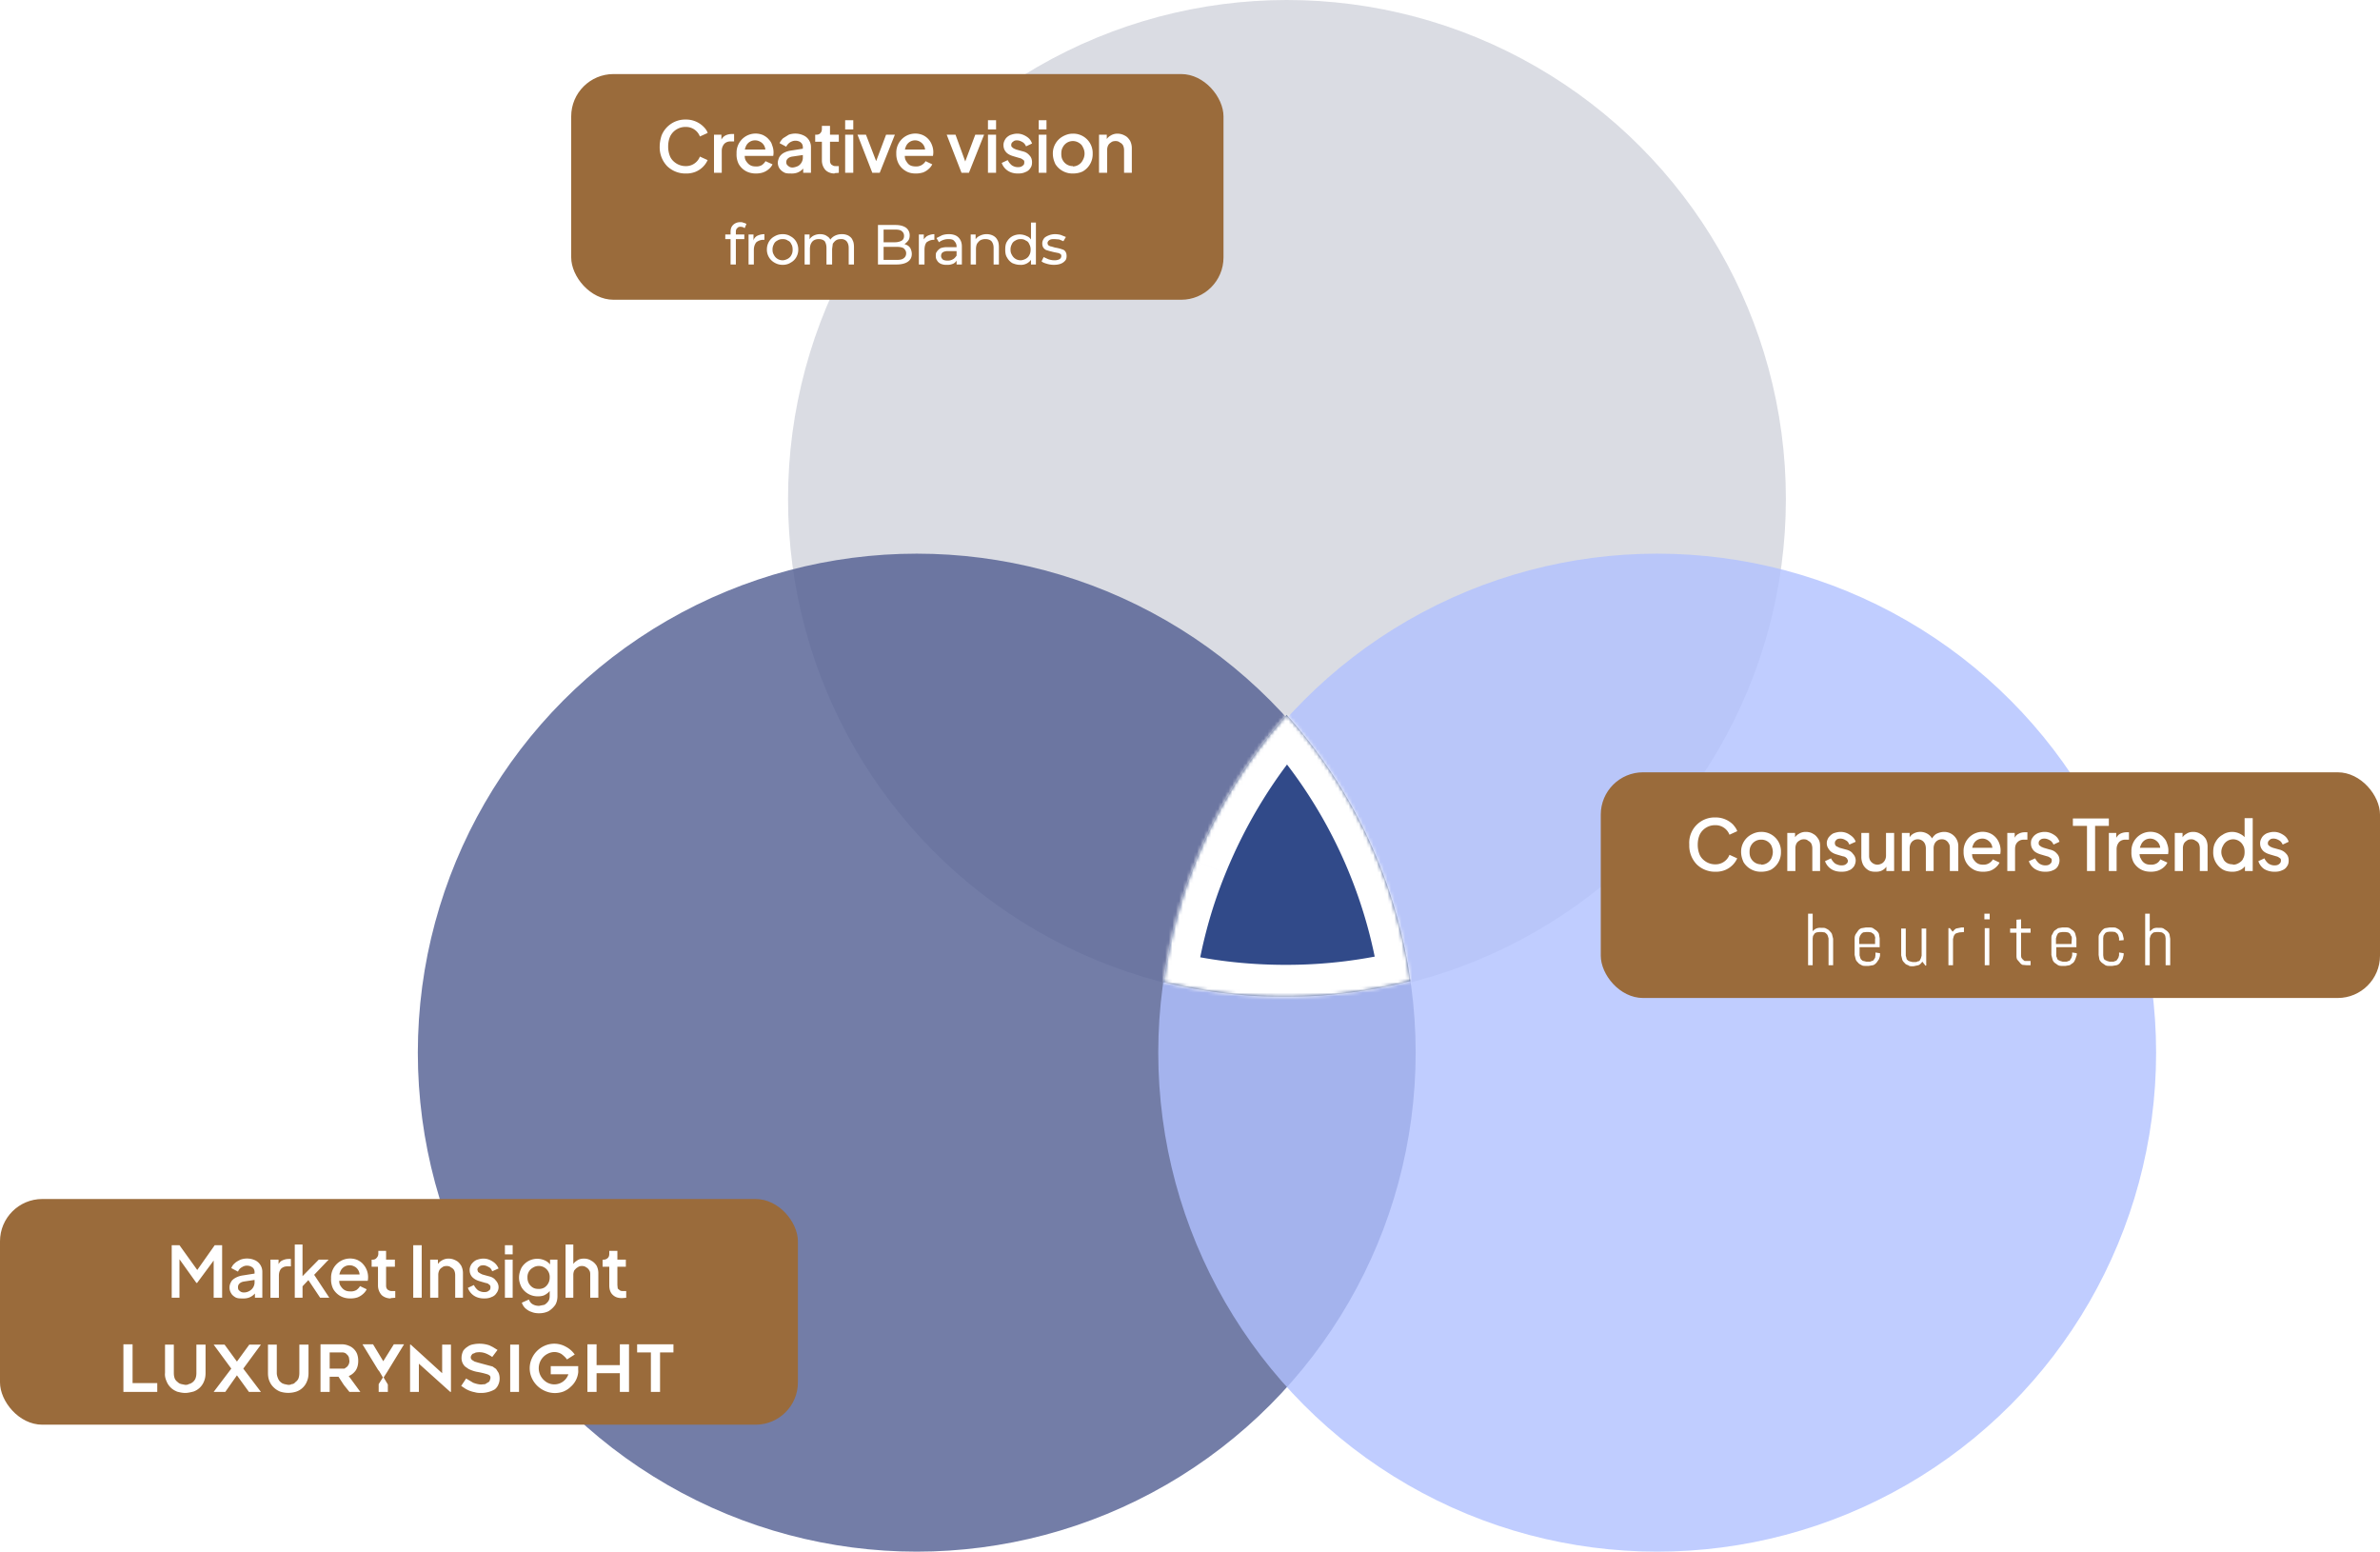 <svg xmlns="http://www.w3.org/2000/svg" fill="none" viewBox="0 0 675 440" width="675" height="440">
    <circle cx="365" cy="141.5" r="141.5" fill="#BDC1CD" fill-opacity=".7" opacity=".8" />
    <circle cx="260" cy="298.5" r="141.5" fill="#505D91" opacity=".8" />
    <circle cx="470" cy="298.5" r="141.5" fill="#B0C0FF" opacity=".8" />
    <rect width="226.3" height="64" y="340" fill="#9A6B3B" rx="12" />
    <path fill="#fff"
        d="M48.7 368v-14.9h2.2l5.6 7.8h-1.1l5.5-7.8H63V368h-2.4v-12.1l1 .2-5.7 7.7h-.2l-5.5-7.7.7-.2V368h-2.3Zm20 .2c-.7 0-1.3 0-1.9-.3-.5-.3-1-.7-1.2-1.1a3 3 0 0 1-.5-1.7c0-.5.1-1 .4-1.5.2-.5.7-.9 1.2-1.2a6 6 0 0 1 2-.7l3.8-.6v1.8l-3.3.5c-.6.1-1 .3-1.3.6-.3.3-.4.6-.4 1 0 .5.1.8.4 1 .3.3.7.5 1.2.5a3 3 0 0 0 1.6-.4 2.8 2.8 0 0 0 1.5-2.6v-2.8c0-.5-.2-1-.6-1.3-.4-.3-.9-.5-1.6-.5-.6 0-1 .2-1.5.5s-.8.7-1 1.2l-1.9-1c.2-.5.5-1 1-1.4.4-.4 1-.7 1.6-1a5.5 5.5 0 0 1 4.2.2 3.6 3.6 0 0 1 2 3.3v7.3h-2.1v-2l.5.1a4.2 4.2 0 0 1-2.3 1.9 5 5 0 0 1-1.7.2Zm8-.2v-10.8H79v2.2l-.2-.4c.2-.7.6-1.2 1.1-1.5.6-.3 1.2-.5 2-.5h.6v2.1h-1c-.7 0-1.3.2-1.8.7-.4.5-.6 1.1-.6 2v6.2h-2.3Zm6.9 0v-15.1h2.2V363l-.9-.2 5.5-5.6h2.8l-4.1 4.3 4.3 6.5h-2.6l-3.8-5.7 1.3-.2-3.2 3.4.7-1.5v4h-2.2Zm15.8.2c-1.1 0-2-.2-2.9-.7a5.4 5.4 0 0 1-2-2 6 6 0 0 1-.6-3 5.4 5.4 0 0 1 7.5-5.2c.6.3 1.2.7 1.6 1.2a5.5 5.5 0 0 1 1.3 4.7h-8.7v-1.8h7.4l-1.1.9a2.8 2.8 0 0 0-1.1-3c-.5-.3-1-.5-1.6-.5a2.8 2.8 0 0 0-2.7 1.8 4 4 0 0 0-.3 2c0 .7 0 1.4.3 1.9s.7 1 1.2 1.3c.5.3 1 .4 1.7.4a3 3 0 0 0 1.7-.4c.4-.3.8-.7 1-1.1l1.9.9a4 4 0 0 1-1 1.3 5 5 0 0 1-1.6 1c-.6.2-1.3.3-2 .3Zm11.4 0c-1 0-2-.4-2.6-1-.6-.7-1-1.6-1-2.7v-5.3h-1.8v-2h.3c.5 0 .9-.2 1.1-.5.3-.3.5-.7.5-1.2v-.8h2.2v2.5h2.5v2h-2.5v5.2c0 .3 0 .7.2 1 .1.2.3.4.6.5.3.2.6.2 1 .2h.8v1.9a26 26 0 0 1-1.3.1Zm6.4-.2v-14.9h2.4V368h-2.4Zm4.8 0v-10.8h2.2v2.1l-.3-.3a3 3 0 0 1 1.3-1.5c.6-.4 1.3-.6 2-.6.8 0 1.5.2 2.2.6.6.3 1 .8 1.4 1.4.3.6.5 1.3.5 2.1v7h-2.2v-6.4c0-.5-.1-1-.3-1.4a2 2 0 0 0-.9-.8c-.3-.3-.8-.4-1.2-.4-.5 0-1 .1-1.3.4a2 2 0 0 0-.8.8 3 3 0 0 0-.3 1.4v6.4H122Zm15.3.2c-1 0-2-.2-2.9-.8a4.4 4.4 0 0 1-1.7-2.2l1.7-.8c.3.6.7 1.1 1.2 1.5.5.3 1.1.5 1.7.5.6 0 1-.1 1.3-.4.4-.2.5-.5.5-1 0-.2 0-.4-.2-.6l-.5-.4a3 3 0 0 0-.7-.2l-1.7-.5c-1-.3-1.6-.7-2.1-1.2-.5-.6-.7-1.2-.7-2 0-.6.2-1.1.5-1.6.4-.5.8-.9 1.4-1.2.6-.2 1.2-.4 2-.4 1 0 1.8.3 2.6.8s1.3 1.1 1.7 2l-1.8.8c-.2-.5-.5-1-1-1.2-.5-.3-1-.5-1.5-.5s-1 .1-1.2.4a1 1 0 0 0-.5.9l.2.6.6.4.6.3 1.8.5c.9.2 1.6.6 2 1.2.5.5.8 1.2.8 1.9 0 .6-.2 1.2-.6 1.7-.3.5-.8.9-1.4 1.1-.6.3-1.3.4-2 .4Zm5.9-.2v-10.8h2.2V368h-2.2Zm0-12.3v-2.6h2.2v2.6h-2.2Zm9.7 16.7c-.8 0-1.5-.1-2.2-.4-.7-.2-1.2-.6-1.7-1-.5-.5-.8-1-1-1.6l2-.9c.2.5.5 1 1 1.3.5.3 1.1.5 1.9.5l1.5-.3c.5-.3.8-.6 1.1-1 .3-.4.4-1 .4-1.5v-2.4l.4.4c-.4.7-.9 1.2-1.6 1.6-.6.4-1.4.5-2.2.5a5.3 5.3 0 0 1-4.6-2.6c-.4-.8-.7-1.7-.7-2.7 0-1 .3-2 .7-2.8a5.2 5.2 0 0 1 6.8-2c.6.3 1.2.8 1.6 1.5l-.3.6v-2.4h2.1v10.3c0 1-.2 1.8-.6 2.5-.5.7-1.1 1.3-1.9 1.8-.8.4-1.7.6-2.7.6Zm-.1-6.9a3 3 0 0 0 1.6-.4 3.3 3.3 0 0 0 1.5-2.8 3.1 3.1 0 0 0-4.8-2.8 3 3 0 0 0-1.5 2.8 3.2 3.2 0 0 0 1.5 2.8c.5.3 1 .4 1.7.4Zm7.6 2.5v-15.1h2.2v6.4l-.3-.3a3 3 0 0 1 1.3-1.5c.5-.4 1.2-.6 2-.6s1.5.2 2.1.6c.6.3 1.1.8 1.5 1.4.3.6.5 1.3.5 2.1v7h-2.3v-6.4c0-.5 0-1-.3-1.4a2 2 0 0 0-.8-.8c-.4-.3-.8-.4-1.3-.4-.4 0-.8.1-1.2.4-.4.2-.6.5-.9.8a3 3 0 0 0-.3 1.4v6.4h-2.2Zm16 .1c-1.2 0-2-.3-2.7-1-.6-.6-.9-1.5-.9-2.6v-5.3h-1.9v-2h.3c.5 0 .9-.2 1.2-.5.3-.3.4-.7.4-1.2v-.8h2.3v2.5h2.4v2h-2.4v5.2l.1 1 .6.5c.3.2.6.2 1 .2h.8v1.9a25.4 25.4 0 0 1-1.2.1ZM154.5 394.4a7.2 7.2 0 0 1-3.7-3.7 6.7 6.7 0 0 1 0-5.4 7.1 7.1 0 0 1 3.7-3.7 6.7 6.7 0 0 1 6 .3 7 7 0 0 1 2.5 2.2l-2.2 1.4c-.4-.6-1-1.1-1.5-1.5-.6-.4-1.4-.6-2-.6a4 4 0 0 0-1.8.4 4.6 4.6 0 0 0-1.4 7.4c.4.4.9.8 1.4 1a4.2 4.2 0 0 0 5.7-2.5h-5v-2.3h7.8a11 11 0 0 0 0 1.3v.4a6.3 6.3 0 0 1-2.2 4.2c-.6.6-1.3 1-2 1.3a7 7 0 0 1-5.3-.2Zm-19.8.4a8 8 0 0 1-2.7-1l-1.2-.8 1.4-2.1 2 1.2c.8.3 1.6.5 2.3.5l1.1-.1.8-.5c.3-.1.4-.3.5-.5l.2-.7c0-.2 0-.5-.2-.7a2 2 0 0 0-.7-.4 22.8 22.8 0 0 0-3-.7 9.5 9.5 0 0 1-2.3-.8l-1-.7a3.3 3.3 0 0 1-1-2.5c0-.7.2-1.4.5-2 .3-.4.7-.8 1.2-1.1.5-.4 1.1-.6 1.7-.7a8.7 8.7 0 0 1 4.5.3l1 .5 1.3.8-1.5 2a9 9 0 0 0-1.8-1 5 5 0 0 0-2.6-.3c-.3 0-.6.2-.8.3-.3 0-.5.2-.6.4a1 1 0 0 0-.2 1.1l.2.3.8.5 1 .3a470.8 470.8 0 0 0 4.1 1.1l1 .7.7 1.1c.2.5.3 1 .3 1.6 0 .6-.1 1.2-.4 1.8-.2.5-.6 1-1 1.3a7.7 7.7 0 0 1-3.7 1c-.6 0-1.3 0-1.9-.2Zm-55.3-.2c-.7-.3-1.3-.7-1.8-1.2a5 5 0 0 1-1.2-1.8c-.3-.7-.4-1.5-.4-2.3v-8h2.5v8c0 .7.2 1.2.4 1.7.2.4.4.7.8 1 .3.3.7.4 1 .5l1 .2c.4 0 .7 0 1-.2.4 0 .8-.2 1-.5.4-.3.7-.6.9-1 .2-.5.3-1 .3-1.7v-8h2.6v8c0 .8-.1 1.6-.4 2.3a5 5 0 0 1-3 3c-1.5.5-3.2.5-4.7 0Zm-29.2 0a5.1 5.1 0 0 1-3-3c-.3-.7-.5-1.5-.4-2.3v-8h2.5v8c0 .7.1 1.2.3 1.7.2.4.5.7.9 1 .3.3.6.4 1 .5l1 .2c.4 0 .7 0 1-.2a2.8 2.8 0 0 0 1.9-1.5c.2-.5.3-1 .3-1.7v-8h2.6v8c0 .8-.1 1.6-.4 2.3a5 5 0 0 1-3 3c-.8.2-1.6.4-2.4.4-.8 0-1.6-.2-2.4-.4Zm-14.2.1h-1v-13.5h2.6v11h7v2.5H36Zm148.6 0v-11.2h-3.9v-2.3H191v2.3h-3.8v11.2h-2.6Zm-8.8 0v-5.3h-6.6v5.3h-2.6v-13.5h2.6v5.9h6.6v-5.9h2.6v13.5h-2.6Zm-31.1 0v-13.4h2.5v13.4h-2.5Zm-17 0-8.9-8v8h-2.5v-13.4h.2l8.9 8.1v-8.1h2.5v13.4h-.2Zm-19 0h-1.3v-2.2l1.2-1.9-1-1.7-.4-.5-4.4-7.2h3l2.9 4.8 3-4.8h2.9l-4.4 7.2-.3.5-1.1 1.7 1.2 2v2.1h-1.3Zm-9.6 0-1.6-2-1.5-2.3h-2.5v4.3h-2.6v-13.5H97a5 5 0 0 1 1.9.4 4.1 4.1 0 0 1 2.4 2.4c.2.6.3 1.2.3 1.9 0 1-.2 1.9-.7 2.7-.5.7-1.2 1.3-2 1.6l3.3 4.5h-3Zm-5.6-6.6h4.2l.7-.5a2.3 2.3 0 0 0 .7-1.7l-.1-.7c0-.3-.2-.6-.3-.8l-.6-.6a2 2 0 0 0-1.1-.3h-3.5v4.6Zm-22.9 6.6-3.4-4.7-3.3 4.7h-3.3l5-6.6-5-6.8h3.1l3.5 4.8 3.5-4.8H74l-5 6.8 5 6.6h-3.3Z" />
    <g filter="url(#a)">
        <mask id="b" fill="#fff">
            <path fill-rule="evenodd"
                d="M330 278.5a143.8 143.8 0 0 0 70-.3 143 143 0 0 0-35.1-75.5 143.2 143.2 0 0 0-34.9 75.8Z"
                clip-rule="evenodd" />
        </mask>
        <path fill="#001E60" fill-opacity=".7" fill-rule="evenodd"
            d="M330 278.5a143.8 143.8 0 0 0 70-.3 143 143 0 0 0-35.1-75.5 143.2 143.2 0 0 0-34.9 75.8Z"
            clip-rule="evenodd" />
        <path fill="#fff"
            d="m330 278.5-9-1.3-1 8 7.8 2 2.2-8.7Zm70-.3 2.3 8.7 7.8-2-1.1-8-9 1.3ZM365 202.7l6.7-6-6.8-7.6-6.7 7.6 6.8 6Zm-25.7 41.5 8.3 3.4-8.3-3.4Zm25.3 29.4c-11.2 0-22-1.3-32.3-3.9l-4.4 17.5c11.8 3 24 4.4 36.7 4.4v-18Zm33.3-4.1a134.7 134.7 0 0 1-33.3 4.1v18c13 0 25.7-1.6 37.8-4.7l-4.5-17.4Zm-39.6-60.8a134 134 0 0 1 33 70.7L409 277a151.9 151.9 0 0 0-37.4-80.3l-13.4 12Zm-10.7 38.9c6-14.7 14.2-27.8 24.1-39l-13.5-12a152.2 152.2 0 0 0-27.3 44.2l16.7 6.8Zm-8.6 32.1c1.5-10.8 4.3-21.6 8.6-32.1l-16.7-6.8c-4.8 12-8 24.2-9.7 36.4l17.8 2.5Z"
            mask="url(#b)" />
    </g>
    <rect width="221" height="64" x="454" y="219" fill="#9A6B3B" rx="12" />
    <path fill="#fff"
        d="M486.5 247.2a7.4 7.4 0 0 1-5.3-2.1 7.7 7.7 0 0 1-2.1-5.6 7.2 7.2 0 0 1 7.4-7.7 7 7 0 0 1 5 2c.5.6 1 1.2 1.2 1.9l-2.2 1a4.2 4.2 0 0 0-4-2.7 4.8 4.8 0 0 0-4.4 2.6c-.4.9-.6 1.8-.6 3 0 1 .2 2 .6 2.9.4.8 1 1.4 1.8 1.9a5 5 0 0 0 2.6.7 4.2 4.2 0 0 0 4-2.7l2.2 1a6.5 6.5 0 0 1-3.4 3.3 7 7 0 0 1-2.8.5Zm13 0a5.7 5.7 0 0 1-5-2.7c-.4-.9-.7-1.8-.7-3a5.5 5.5 0 0 1 2.8-4.8c.9-.5 1.8-.8 2.9-.8a5.5 5.5 0 0 1 5.6 5.7 5.6 5.6 0 0 1-2.8 5c-.8.4-1.8.6-2.8.6Zm0-2a3.2 3.2 0 0 0 2.9-1.8c.2-.5.4-1.1.4-1.8s-.2-1.3-.4-1.8a3.2 3.2 0 0 0-2.9-1.7 3.2 3.2 0 0 0-2.9 1.7c-.3.5-.4 1.1-.4 1.8s.1 1.3.4 1.8a3.2 3.2 0 0 0 2.9 1.7Zm7.4 1.8v-10.8h2.2v2.1l-.3-.3a3 3 0 0 1 1.3-1.5c.6-.4 1.3-.6 2-.6.9 0 1.6.2 2.2.6.6.3 1 .8 1.4 1.4.4.6.5 1.3.5 2.1v7H514v-6.4c0-.5-.1-1-.3-1.4a2 2 0 0 0-.9-.8c-.3-.3-.7-.4-1.2-.4s-.9.1-1.3.4a2 2 0 0 0-.8.8 3 3 0 0 0-.3 1.4v6.4h-2.3Zm15.4.2c-1.1 0-2.1-.2-3-.8a4.4 4.4 0 0 1-1.7-2.2l1.7-.8c.3.6.7 1.1 1.2 1.5.6.3 1.1.5 1.8.5.5 0 1-.1 1.3-.4.3-.2.5-.5.5-1l-.3-.6-.5-.4a3 3 0 0 0-.7-.2l-1.7-.5c-1-.3-1.6-.7-2-1.2-.5-.6-.8-1.2-.8-2 0-.6.2-1.1.5-1.6.4-.5.8-.9 1.4-1.2.6-.2 1.3-.4 2-.4 1 0 1.9.3 2.6.8.8.5 1.4 1.1 1.7 2l-1.8.8c-.2-.5-.5-1-1-1.2-.4-.3-1-.5-1.5-.5s-1 .1-1.2.4a1 1 0 0 0-.4.9c0 .2 0 .4.2.6 0 .2.3.3.5.4l.6.3 1.8.5c.9.2 1.6.6 2 1.2.5.5.8 1.2.8 1.9 0 .6-.2 1.2-.5 1.7-.4.5-.8.9-1.4 1.1-.6.3-1.3.4-2.1.4Zm9.7 0c-.9 0-1.6-.1-2.2-.5a4 4 0 0 1-1.4-1.5 5 5 0 0 1-.5-2.3v-6.7h2.2v6.5c0 .5.1.9.3 1.3a2.5 2.5 0 0 0 2 1.2c.6 0 1-.2 1.4-.4.3-.2.6-.5.8-.9.2-.4.3-.8.3-1.3v-6.4h2.3V247H535v-2.1l.3.3a3 3 0 0 1-1.3 1.5c-.6.4-1.3.5-2 .5Zm7.4-.2v-10.8h2.2v2.3l-.3-.3c.2-.8.6-1.3 1.2-1.7a4 4 0 0 1 4.4.1c.7.5 1.1 1.1 1.4 1.9h-.7c.3-.8.8-1.5 1.5-2 .6-.3 1.4-.6 2.3-.6a4 4 0 0 1 4 4.1v7H553v-6.4c0-.5 0-1-.3-1.4a2.1 2.1 0 0 0-2-1.2 2.2 2.2 0 0 0-2 1.2 3 3 0 0 0-.3 1.4v6.4h-2.2v-6.4c0-.5-.1-1-.3-1.4a2.2 2.2 0 0 0-2-1.2 2.2 2.2 0 0 0-2 1.2c-.2.4-.3.9-.3 1.4v6.4h-2.3Zm23 .2c-1 0-2-.2-2.8-.7a5.4 5.4 0 0 1-2-2 6 6 0 0 1-.7-3 5.4 5.4 0 0 1 7.5-5.2 4.9 4.9 0 0 1 2.6 2.8 5.5 5.5 0 0 1 .3 3.1h-8.6v-1.8h7.4l-1.1.9a2.8 2.8 0 0 0-1.2-3c-.4-.3-1-.5-1.5-.5a2.8 2.8 0 0 0-2.7 1.8 4 4 0 0 0-.3 2c0 .7 0 1.4.3 1.9s.7 1 1.2 1.3c.5.3 1 .4 1.7.4a3 3 0 0 0 1.6-.4c.5-.3.9-.7 1.1-1.1l1.9.9a4 4 0 0 1-1 1.3 5 5 0 0 1-1.6 1c-.6.2-1.3.3-2 .3Zm6.9-.2v-10.8h2.1v2.2l-.2-.4c.3-.7.6-1.2 1.2-1.5.5-.3 1.1-.5 1.9-.5h.7v2.1h-1c-.7 0-1.3.2-1.8.7-.5.5-.7 1.1-.7 2v6.2h-2.2Zm10.8.2c-1.1 0-2-.2-3-.8a4.4 4.4 0 0 1-1.7-2.2l1.8-.8c.3.6.7 1.1 1.2 1.5.5.3 1 .5 1.7.5.5 0 1-.1 1.3-.4.3-.2.5-.5.5-1 0-.2 0-.4-.2-.6l-.6-.4a3 3 0 0 0-.6-.2l-1.7-.5c-1-.3-1.7-.7-2.1-1.2-.5-.6-.7-1.2-.7-2 0-.6.1-1.1.5-1.6.3-.5.8-.9 1.4-1.2.5-.2 1.2-.4 2-.4 1 0 1.8.3 2.6.8s1.3 1.1 1.6 2l-1.7.8c-.2-.5-.6-1-1-1.2-.5-.3-1-.5-1.6-.5-.5 0-.9.1-1.2.4a1 1 0 0 0-.4.9c0 .2 0 .4.2.6l.5.4.7.3 1.7.5c1 .2 1.6.6 2.1 1.2.5.5.7 1.2.7 1.9 0 .6-.2 1.2-.5 1.7s-.8.9-1.4 1.1c-.6.3-1.3.4-2.1.4Zm11.8-.2v-12.8h-4v-2.1h10.2v2.1h-3.9V247H592Zm6.2 0v-10.8h2.1v2.2l-.2-.4c.3-.7.7-1.2 1.2-1.5.5-.3 1.2-.5 2-.5h.6v2.1h-1c-.7 0-1.3.2-1.8.7-.4.5-.7 1.1-.7 2v6.2h-2.2Zm12 .2c-1.2 0-2.1-.2-3-.7a5.4 5.4 0 0 1-2-2 6 6 0 0 1-.6-3 5.4 5.4 0 0 1 7.5-5.2c.6.3 1.2.7 1.6 1.2.5.5.8 1 1 1.7a5.5 5.5 0 0 1 .3 3h-8.6v-1.8h7.3l-1 .9a2.8 2.8 0 0 0-1.2-3c-.4-.3-1-.5-1.6-.5a2.8 2.8 0 0 0-2.6 1.8 4 4 0 0 0-.4 2c0 .7 0 1.4.4 1.9.2.5.6 1 1.1 1.3.5.3 1 .4 1.7.4a3 3 0 0 0 1.7-.4c.5-.3.8-.7 1-1.1l2 .9a4 4 0 0 1-1 1.3 5 5 0 0 1-1.7 1c-.6.2-1.3.3-2 .3Zm6.7-.2v-10.8h2.2v2.1l-.3-.3a3 3 0 0 1 1.3-1.5c.6-.4 1.2-.6 2-.6s1.5.2 2.1.6c.6.3 1.1.8 1.5 1.4.3.6.5 1.3.5 2.1v7h-2.2v-6.4c0-.5-.1-1-.3-1.4a2 2 0 0 0-.9-.8c-.4-.3-.8-.4-1.2-.4-.5 0-1 .1-1.3.4a2 2 0 0 0-.8.8 3 3 0 0 0-.3 1.4v6.4h-2.3Zm16.3.2c-1 0-2-.2-2.8-.7a5.6 5.6 0 0 1-2.6-5c0-1 .2-2 .7-2.8.5-.9 1.1-1.5 2-2 .7-.5 1.7-.8 2.7-.8a5 5 0 0 1 2.3.6 4 4 0 0 1 1.6 1.4l-.4.5V232h2.3V247h-2.2v-2.2l.3.4c-.4.7-1 1.2-1.6 1.5a5 5 0 0 1-2.3.5Zm.2-2c.7 0 1.2-.2 1.7-.5s1-.7 1.2-1.3c.3-.5.4-1.1.4-1.8s-.1-1.3-.4-1.8a3.2 3.2 0 0 0-2.9-1.8 3.2 3.2 0 0 0-2.8 1.8c-.3.5-.5 1.1-.5 1.8s.2 1.3.5 1.8c.2.6.6 1 1.1 1.3.5.3 1.1.4 1.7.4Zm11.8 2c-1 0-2-.2-3-.8a4.4 4.4 0 0 1-1.6-2.2l1.7-.8c.3.6.7 1.1 1.2 1.5.5.3 1 .5 1.7.5.5 0 1-.1 1.3-.4.3-.2.5-.5.5-1 0-.2 0-.4-.2-.6l-.6-.4a3 3 0 0 0-.6-.2l-1.7-.5c-1-.3-1.7-.7-2.1-1.2-.5-.6-.7-1.2-.7-2 0-.6.2-1.1.5-1.6s.8-.9 1.4-1.2c.6-.2 1.2-.4 2-.4 1 0 1.8.3 2.6.8s1.3 1.1 1.6 2l-1.7.8c-.2-.5-.6-1-1-1.2-.5-.3-1-.5-1.6-.5-.5 0-.9.1-1.1.4a1 1 0 0 0-.5.9c0 .2 0 .4.2.6l.5.4.7.3 1.8.5c.8.2 1.5.6 2 1.2.5.5.7 1.2.7 1.9 0 .6-.1 1.2-.5 1.7-.3.5-.8.9-1.4 1.1-.6.3-1.3.4-2 .4Z" />
    <g fill="#fff" clip-path="url(#c)">
        <path
            d="M518.6 273.7v-7.6l-.2-.7c-.1-.2-.2-.5-.4-.6a2 2 0 0 0-.5-.4l-.8-.1h-.8l-.7.1c-.2.1-.5.2-.6.4l-.4.6-.1.7v7.6h-1.3v-14.6h1.3v5c.2-.3.6-.6 1-.8a3 3 0 0 1 1.3-.2h.3c.5 0 .9 0 1.2.2.4.2.8.4 1 .7.3.3.6.6.7 1l.3 1.2v7.5h-1.3ZM532.9 272l-.7 1c-.3.3-.6.6-1 .7l-1.2.2h-.8c-.5 0-.9 0-1.2-.2-.4-.2-.8-.4-1-.7-.3-.3-.6-.6-.7-1l-.3-1.2v-4.7c0-.5.1-.8.3-1.2l.7-1c.2-.3.6-.6 1-.7l1.2-.2h.8c.5 0 .8 0 1.2.2l1 .7c.3.3.6.6.7 1l.2 1.2v2.5h-5.7v2.3l.2.7c.1.3.2.5.4.6.2.2.3.3.5.3l.8.2h.8c.3 0 .5 0 .7-.2.3 0 .5-.1.6-.3l.4-.6.1-.7v-.8l1.3.2v.5c0 .5-.2.8-.3 1.2Zm-1-5.9-.2-.7c-.1-.2-.2-.5-.4-.6l-.6-.4-.7-.1h-.8l-.8.1-.5.4-.4.6-.2.7v1.6h4.5V266ZM546 273.7l-.8-1c-.3.4-.6.8-1.1 1l-1.4.3h-.3c-.5 0-.9 0-1.2-.3-.4-.1-.8-.3-1-.6-.3-.3-.6-.6-.7-1l-.3-1.2v-7.6h1.3v7.7l.2.7c0 .3.2.5.4.6.1.2.3.2.5.3l.8.2h.8c.3 0 .4 0 .7-.2.3 0 .5-.1.6-.3l.3-.6.2-.7v-7.7h1.3v10.5h-.4ZM555.7 264.4l-.7.2c-.3.1-.5.2-.6.4a2 2 0 0 0-.3.5l-.2.8v7.4h-1.3v-10.5h.4l.8 1c.3-.3.6-.7 1-.9l1.5-.3h.7v1.3l-1.3.1ZM562.8 260.7v-1.6h1.5v1.6h-1.5Zm.1 13v-10.5h1.3v10.5h-1.3ZM574.7 273.7l-1.1-.1a2 2 0 0 1-.8-.7l-.7-.8c-.2-.4-.2-.8-.2-1.1v-6.5h-1.8v-1.2h1.8v-2.5l1.3-.1v2.6h2.7v1.2h-2.7v6.6l.1.5.4.5.5.4H575.9v1.2h-1.2ZM588.6 272c-.2.4-.3.7-.6 1l-1 .7-1.2.2h-.9c-.4 0-.8 0-1.2-.2l-1-.7c-.3-.3-.5-.6-.6-1l-.3-1.2v-4.7c0-.5 0-.8.3-1.2.2-.4.3-.7.6-1l1-.7 1.2-.2h.9c.4 0 .8 0 1.2.2l1 .7c.3.3.5.6.6 1l.3 1.2v2.5h-5.7v2.3c0 .3 0 .4.2.7 0 .3.2.5.3.6l.6.3.7.2h.9c.2 0 .4 0 .7-.2.3 0 .5-.1.5-.3l.4-.6.2-.7v-.8l1.3.2v.5l-.4 1.2Zm-1-5.9c0-.3 0-.5-.2-.7l-.3-.6a2 2 0 0 0-.6-.4l-.7-.1h-.9l-.7.1c-.2.1-.5.2-.6.4l-.3.6-.2.7v1.6h4.4l.1-1.6ZM602 272l-.7 1c-.2.3-.6.6-1 .7l-1.2.2h-.8c-.5 0-.8 0-1.2-.2l-1-.7c-.3-.3-.6-.6-.7-1l-.2-1.2v-4.7c0-.5 0-.8.2-1.2l.7-1c.3-.3.6-.6 1-.7l1.2-.2h.8c.5 0 .9 0 1.2.2.4.2.8.4 1 .7.3.3.6.6.7 1l.3 1.2v.5l-1.3.1v-.7l-.2-.7c-.1-.2-.2-.5-.4-.6l-.5-.4-.8-.1h-.8l-.7.1c-.2.1-.5.2-.6.4l-.4.6-.1.7v4.9l.1.7c.1.3.2.5.4.6l.6.3.7.2h.8c.3 0 .5 0 .8-.2.2 0 .4-.1.5-.3l.4-.6.2-.7v-.8l1.3.2v.5l-.3 1.2ZM614.2 273.7v-7.6l-.1-.7c-.1-.2-.2-.5-.4-.6a2 2 0 0 0-.6-.4l-.7-.1h-.8l-.8.1-.5.4a2 2 0 0 0-.4.6l-.2.7v7.6h-1.3v-14.6h1.3v5l1-.8a3 3 0 0 1 1.3-.2h.4c.5 0 .8 0 1.2.2l1 .7c.3.3.6.6.7 1l.2 1.2v7.5h-1.3Z" />
    </g>
    <rect width="185" height="64" x="162" y="21" fill="#9A6B3B" rx="12" />
    <path fill="#fff"
        d="M194.5 49.2a7.4 7.4 0 0 1-5.3-2.1 7.7 7.7 0 0 1-2.1-5.6c0-1 .2-2 .5-3a7.2 7.2 0 0 1 6.9-4.6 7 7 0 0 1 5 2c.5.5 1 1.1 1.2 1.8l-2.2 1a4.2 4.2 0 0 0-4-2.7 4.8 4.8 0 0 0-4.4 2.6c-.4.9-.6 1.8-.6 3 0 1 .2 2 .6 2.9.4.8 1 1.4 1.8 1.9a5 5 0 0 0 2.6.7 4.2 4.2 0 0 0 4-2.7l2.2 1a6.5 6.5 0 0 1-3.4 3.3 7 7 0 0 1-2.8.5Zm8-.2V38.2h2.1v2.2l-.2-.4c.3-.7.7-1.2 1.2-1.5.5-.3 1.2-.5 2-.5h.6v2.1h-1c-.7 0-1.3.2-1.8.7-.4.5-.7 1.1-.7 2V49h-2.2Zm11.9.2c-1 0-2-.2-2.9-.7a5.4 5.4 0 0 1-2-2 6 6 0 0 1-.6-3 5.4 5.4 0 0 1 7.5-5.2c.6.3 1.2.7 1.6 1.2.5.5.8 1 1 1.7a5.5 5.5 0 0 1 .3 3h-8.6v-1.8h7.3l-1 .9a2.8 2.8 0 0 0-1.2-3c-.5-.3-1-.5-1.6-.5a2.8 2.8 0 0 0-2.7 1.8 4 4 0 0 0-.3 2c0 .7 0 1.4.3 1.9s.7 1 1.2 1.3c.5.3 1 .4 1.7.4a3 3 0 0 0 1.7-.4c.4-.3.8-.7 1-1.1l2 .9a4 4 0 0 1-1 1.3 5 5 0 0 1-1.7 1c-.6.2-1.3.3-2 .3Zm10 0c-.8 0-1.5 0-2-.3-.6-.3-1-.7-1.3-1.1a3 3 0 0 1-.5-1.7c0-.5.2-1 .4-1.5.3-.5.7-.9 1.2-1.2a6 6 0 0 1 2.1-.7l3.8-.6v1.8l-3.4.5c-.6.1-1 .3-1.3.6-.3.3-.4.6-.4 1 0 .5.2.8.5 1 .3.3.7.5 1.2.5.6 0 1.1-.2 1.6-.4a2.8 2.8 0 0 0 1.4-2.6v-2.8c0-.5-.2-1-.6-1.3-.3-.3-.9-.5-1.5-.5s-1.1.2-1.6.5c-.4.3-.8.7-1 1.2l-1.9-1c.2-.5.6-1 1-1.4l1.6-1a5.5 5.5 0 0 1 4.2.2 3.6 3.6 0 0 1 2.1 3.3V49h-2.2v-2l.5.1A4.2 4.2 0 0 1 226 49a5 5 0 0 1-1.7.2Zm12.3 0c-1.1 0-2-.4-2.6-1-.6-.7-1-1.6-1-2.7v-5.3h-1.9v-2h.3c.6 0 1-.2 1.2-.5.3-.3.4-.7.4-1.2v-.8h2.3v2.5h2.5v2h-2.5v5.2c0 .3 0 .7.2 1 .1.2.3.4.6.5.2.2.6.2 1 .2h.7V49a25.4 25.4 0 0 1-1.2.1Zm3-.2V38.2h2.3V49h-2.2Zm0-12.3v-2.6h2.3v2.6h-2.2Zm7.7 12.3-4.2-10.8h2.4L249 47h-1l3.3-8.8h2.5L249.5 49h-2.1Zm12.3.2c-1 0-2-.2-2.8-.7a5.4 5.4 0 0 1-2-2 6 6 0 0 1-.7-3 5.4 5.4 0 0 1 7.5-5.2 4.9 4.9 0 0 1 2.6 2.8 5.5 5.5 0 0 1 .3 3.1H256v-1.8h7.3l-1 .9a2.8 2.8 0 0 0-1.2-3c-.4-.3-1-.5-1.5-.5a2.8 2.8 0 0 0-2.7 1.8 4 4 0 0 0-.3 2c0 .7 0 1.4.3 1.9s.6 1 1.1 1.3c.5.3 1.1.4 1.8.4a3 3 0 0 0 1.6-.4c.5-.3.9-.7 1.1-1.1l1.9.9a4 4 0 0 1-1 1.3 5 5 0 0 1-1.6 1c-.7.2-1.3.3-2 .3Zm13-.2-4.2-10.8h2.5l3.2 8.8h-.9l3.3-8.8h2.5L274.8 49h-2Zm7.5 0V38.2h2.3V49h-2.3Zm0-12.3v-2.6h2.3v2.6h-2.3Zm8.5 12.5c-1 0-2-.2-2.9-.8a4.4 4.4 0 0 1-1.7-2.2l1.7-.8c.3.6.7 1.1 1.2 1.5.5.3 1 .5 1.7.5.6 0 1-.1 1.3-.4.4-.2.5-.5.5-1 0-.2 0-.4-.2-.6l-.6-.4a3 3 0 0 0-.6-.2l-1.7-.5c-1-.3-1.7-.7-2.1-1.2-.5-.6-.7-1.2-.7-2 0-.6.2-1.1.5-1.6s.8-.9 1.4-1.2c.6-.2 1.2-.4 2-.4 1 0 1.8.3 2.6.8s1.3 1.1 1.6 2l-1.7.8c-.2-.5-.6-1-1-1.2-.5-.3-1-.5-1.6-.5-.5 0-.8.1-1.1.4a1 1 0 0 0-.5.9c0 .2 0 .4.2.6l.5.4.7.3 1.8.5c.9.2 1.5.6 2 1.2.5.5.7 1.2.7 1.9 0 .6-.1 1.2-.5 1.7-.3.5-.8.9-1.4 1.1-.6.3-1.3.4-2 .4Zm5.9-.2V38.2h2.2V49h-2.2Zm0-12.3v-2.6h2.2v2.6h-2.2Zm9.7 12.5a5.7 5.7 0 0 1-5-2.7c-.4-.9-.7-1.8-.7-3a5.5 5.5 0 0 1 2.8-4.8c.9-.5 1.8-.8 2.9-.8a5.5 5.5 0 0 1 5.6 5.7 5.6 5.6 0 0 1-2.8 5c-.8.4-1.8.6-2.8.6Zm0-2a3.2 3.2 0 0 0 2.8-1.8 3.7 3.7 0 0 0 0-3.7c-.2-.5-.6-.9-1.1-1.2a3.2 3.2 0 0 0-4.6 1.3c-.3.5-.4 1.1-.4 1.8s.1 1.3.4 1.8a3.2 3.2 0 0 0 2.9 1.7Zm7.4 1.8V38.2h2.2v2.1l-.3-.3a3 3 0 0 1 1.3-1.5c.6-.4 1.3-.6 2-.6.8 0 1.5.2 2.2.6.6.3 1 .8 1.4 1.4.3.6.5 1.3.5 2.1v7h-2.2v-6.4c0-.5-.1-1-.3-1.4a2 2 0 0 0-.9-.8c-.3-.3-.8-.4-1.2-.4-.5 0-1 .1-1.3.4a2 2 0 0 0-.8.8 3 3 0 0 0-.3 1.4V49h-2.3ZM207.2 75v-9.2c0-.9.2-1.5.7-2 .5-.5 1.2-.8 2-.8.4 0 .7 0 1 .2.3 0 .6.2.8.3l-.5 1.2-.5-.3-.6-.1c-.5 0-.8.1-1 .4-.3.2-.4.6-.4 1V75h-1.5Zm-1.5-7.2v-1.3h5.4v1.3h-5.4Zm6.6 7.2v-8.5h1.4v2.3-.6c.1-.5.5-1 1-1.3.6-.3 1.3-.5 2.1-.5V68H216.5c-.8 0-1.5.3-2 .7-.4.5-.7 1.2-.7 2.2V75h-1.5Zm9.7.1c-.9 0-1.6-.2-2.3-.6a4.2 4.2 0 0 1-2.2-3.7c0-.9.2-1.6.6-2.3a4 4 0 0 1 1.6-1.5c.7-.4 1.4-.6 2.3-.6.8 0 1.6.2 2.2.6a4 4 0 0 1 1.6 1.5c.4.7.6 1.4.6 2.3 0 .8-.2 1.5-.6 2.2a4 4 0 0 1-1.6 1.5c-.6.4-1.4.6-2.2.6Zm0-1.3c.5 0 1-.2 1.4-.4.5-.3.8-.6 1-1 .3-.5.4-1 .4-1.6 0-.6-.1-1.2-.4-1.6-.2-.5-.5-.8-1-1-.4-.3-.9-.4-1.4-.4-.6 0-1 .1-1.5.4-.4.2-.8.5-1 1a3 3 0 0 0-.4 1.6c0 .6.1 1 .4 1.5a2.7 2.7 0 0 0 2.5 1.5Zm16.8-7.4a4 4 0 0 1 1.8.4c.5.3 1 .7 1.2 1.3.3.5.4 1.2.4 2V75h-1.5v-4.7c0-.8-.2-1.4-.6-1.9a2 2 0 0 0-1.6-.6c-.5 0-1 .1-1.3.3-.4.2-.7.6-1 1l-.2 1.5V75h-1.6v-4.7c0-.8-.2-1.4-.5-1.9-.4-.4-1-.6-1.7-.6-.5 0-.9.1-1.3.3-.4.2-.7.6-.9 1-.2.4-.3 1-.3 1.5V75h-1.5v-8.5h1.4v2.3l-.2-.6c.3-.6.7-1 1.2-1.3a4 4 0 0 1 2-.5c.8 0 1.5.2 2 .6.7.4 1 1 1.2 1.9l-.6-.3c.2-.7.7-1.2 1.3-1.6.7-.4 1.4-.6 2.3-.6ZM249 75V63.8h5c1.3 0 2.3.3 3 .8.6.5 1 1.2 1 2.1 0 .6-.1 1.1-.4 1.5-.3.4-.7.8-1.1 1l-1.5.3.3-.5a4 4 0 0 1 1.7.4c.5.2.9.5 1.2 1 .2.4.4 1 .4 1.6 0 1-.4 1.7-1.1 2.2-.7.5-1.8.8-3.2.8H249Zm1.6-1.3h3.6c1 0 1.6-.1 2-.4.5-.3.8-.8.8-1.5 0-.6-.3-1-.7-1.4-.5-.3-1.2-.4-2-.4h-3.9v-1.3h3.4c.8 0 1.5-.2 2-.5.4-.3.6-.7.6-1.3 0-.6-.2-1-.7-1.4-.4-.3-1-.4-1.9-.4h-3.2v8.6Zm10 1.3v-8.5h1.4v2.3l-.2-.6c.3-.5.7-1 1.2-1.3.6-.3 1.3-.5 2-.5V68H264.8c-.8 0-1.4.3-2 .7-.4.5-.6 1.2-.6 2.2V75h-1.6Zm10.7 0v-5.1c0-.7-.3-1.2-.7-1.6-.3-.4-.9-.5-1.7-.5a4.4 4.4 0 0 0-2.6.9l-.7-1.2 1.6-.8c.6-.2 1.2-.3 2-.3 1 0 2 .3 2.6.9.6.6 1 1.4 1 2.6V75h-1.5Zm-2.8.1a4 4 0 0 1-1.7-.3c-.4-.2-.8-.5-1-.9-.3-.4-.4-.8-.4-1.3s0-.9.3-1.2c.2-.4.6-.7 1-1a5 5 0 0 1 2-.3h2.8v1.1h-2.7c-.7 0-1.2.2-1.5.4-.3.3-.4.6-.4 1s.2.7.5 1c.3.2.8.3 1.4.3.5 0 1-.1 1.5-.4.4-.2.7-.6 1-1l.2 1c-.2.5-.5.9-1 1.2a4 4 0 0 1-2 .4Zm11.3-8.7a4 4 0 0 1 1.8.4c.6.3 1 .7 1.3 1.3.3.5.4 1.2.4 2V75h-1.5v-4.7c0-.8-.2-1.4-.6-1.9-.4-.4-1-.6-1.7-.6a3 3 0 0 0-1.4.3c-.4.2-.7.6-1 1-.2.4-.3 1-.3 1.5V75h-1.5v-8.5h1.4v2.3l-.2-.6c.3-.6.7-1 1.3-1.3.6-.3 1.2-.5 2-.5Zm9.5 8.7c-.8 0-1.5-.2-2.2-.5a4 4 0 0 1-1.5-1.6c-.4-.6-.5-1.4-.5-2.2 0-.9.1-1.7.5-2.3a4 4 0 0 1 1.5-1.5 4.5 4.5 0 0 1 4.2 0c.6.2 1 .7 1.4 1.4.3.6.5 1.4.5 2.4a5 5 0 0 1-.5 2.4 3.5 3.5 0 0 1-3.4 1.9Zm.2-1.3c.5 0 1-.2 1.4-.4.5-.3.8-.6 1-1 .3-.5.4-1 .4-1.6a3 3 0 0 0-.4-1.6c-.2-.5-.5-.8-1-1-.4-.3-.9-.4-1.4-.4-.6 0-1 .1-1.5.4-.4.2-.8.5-1 1a3 3 0 0 0-.4 1.6c0 .6.1 1 .4 1.5a2.7 2.7 0 0 0 2.5 1.5Zm2.9 1.2V63.1h1.4V75h-1.4Zm6.5.1a7 7 0 0 1-2-.3c-.7-.2-1.2-.4-1.5-.7l.6-1.2 1.3.6c.6.2 1.1.3 1.7.3a3 3 0 0 0 1.5-.3c.3-.2.5-.5.5-.9 0-.3-.1-.5-.3-.6a2 2 0 0 0-.8-.3l-1-.2-1.2-.3-1-.3a2 2 0 0 1-.8-.7c-.2-.3-.3-.7-.3-1.2s.2-1 .5-1.4c.2-.3.7-.6 1.2-.8a5 5 0 0 1 1.9-.4 7 7 0 0 1 1.6.2l1.5.6-.7 1.2-1.2-.5-1.3-.1c-.6 0-1.1 0-1.5.3-.3.2-.5.5-.5.8 0 .3.1.5.3.7.2.1.5.3.8.3l1 .3a11 11 0 0 1 2.3.6c.3.1.5.3.7.6.2.3.3.7.3 1.2s-.1 1-.4 1.3a3 3 0 0 1-1.3.9c-.5.2-1.2.3-2 .3Z" />
    <defs>
        <clipPath id="c">
            <path fill="#fff" d="M512.8 259h103.5v16H512.8z" />
        </clipPath>
        <filter id="a" width="78.2" height="88.1" x="325.9" y="198.6"
            color-interpolation-filters="sRGB" filterUnits="userSpaceOnUse">
            <feFlood flood-opacity="0" result="BackgroundImageFix" />
            <feGaussianBlur in="BackgroundImageFix" stdDeviation="2" />
            <feComposite in2="SourceAlpha" operator="in" result="effect1_backgroundBlur_2828_8888" />
            <feBlend in="SourceGraphic" in2="effect1_backgroundBlur_2828_8888" result="shape" />
        </filter>
    </defs>
</svg>